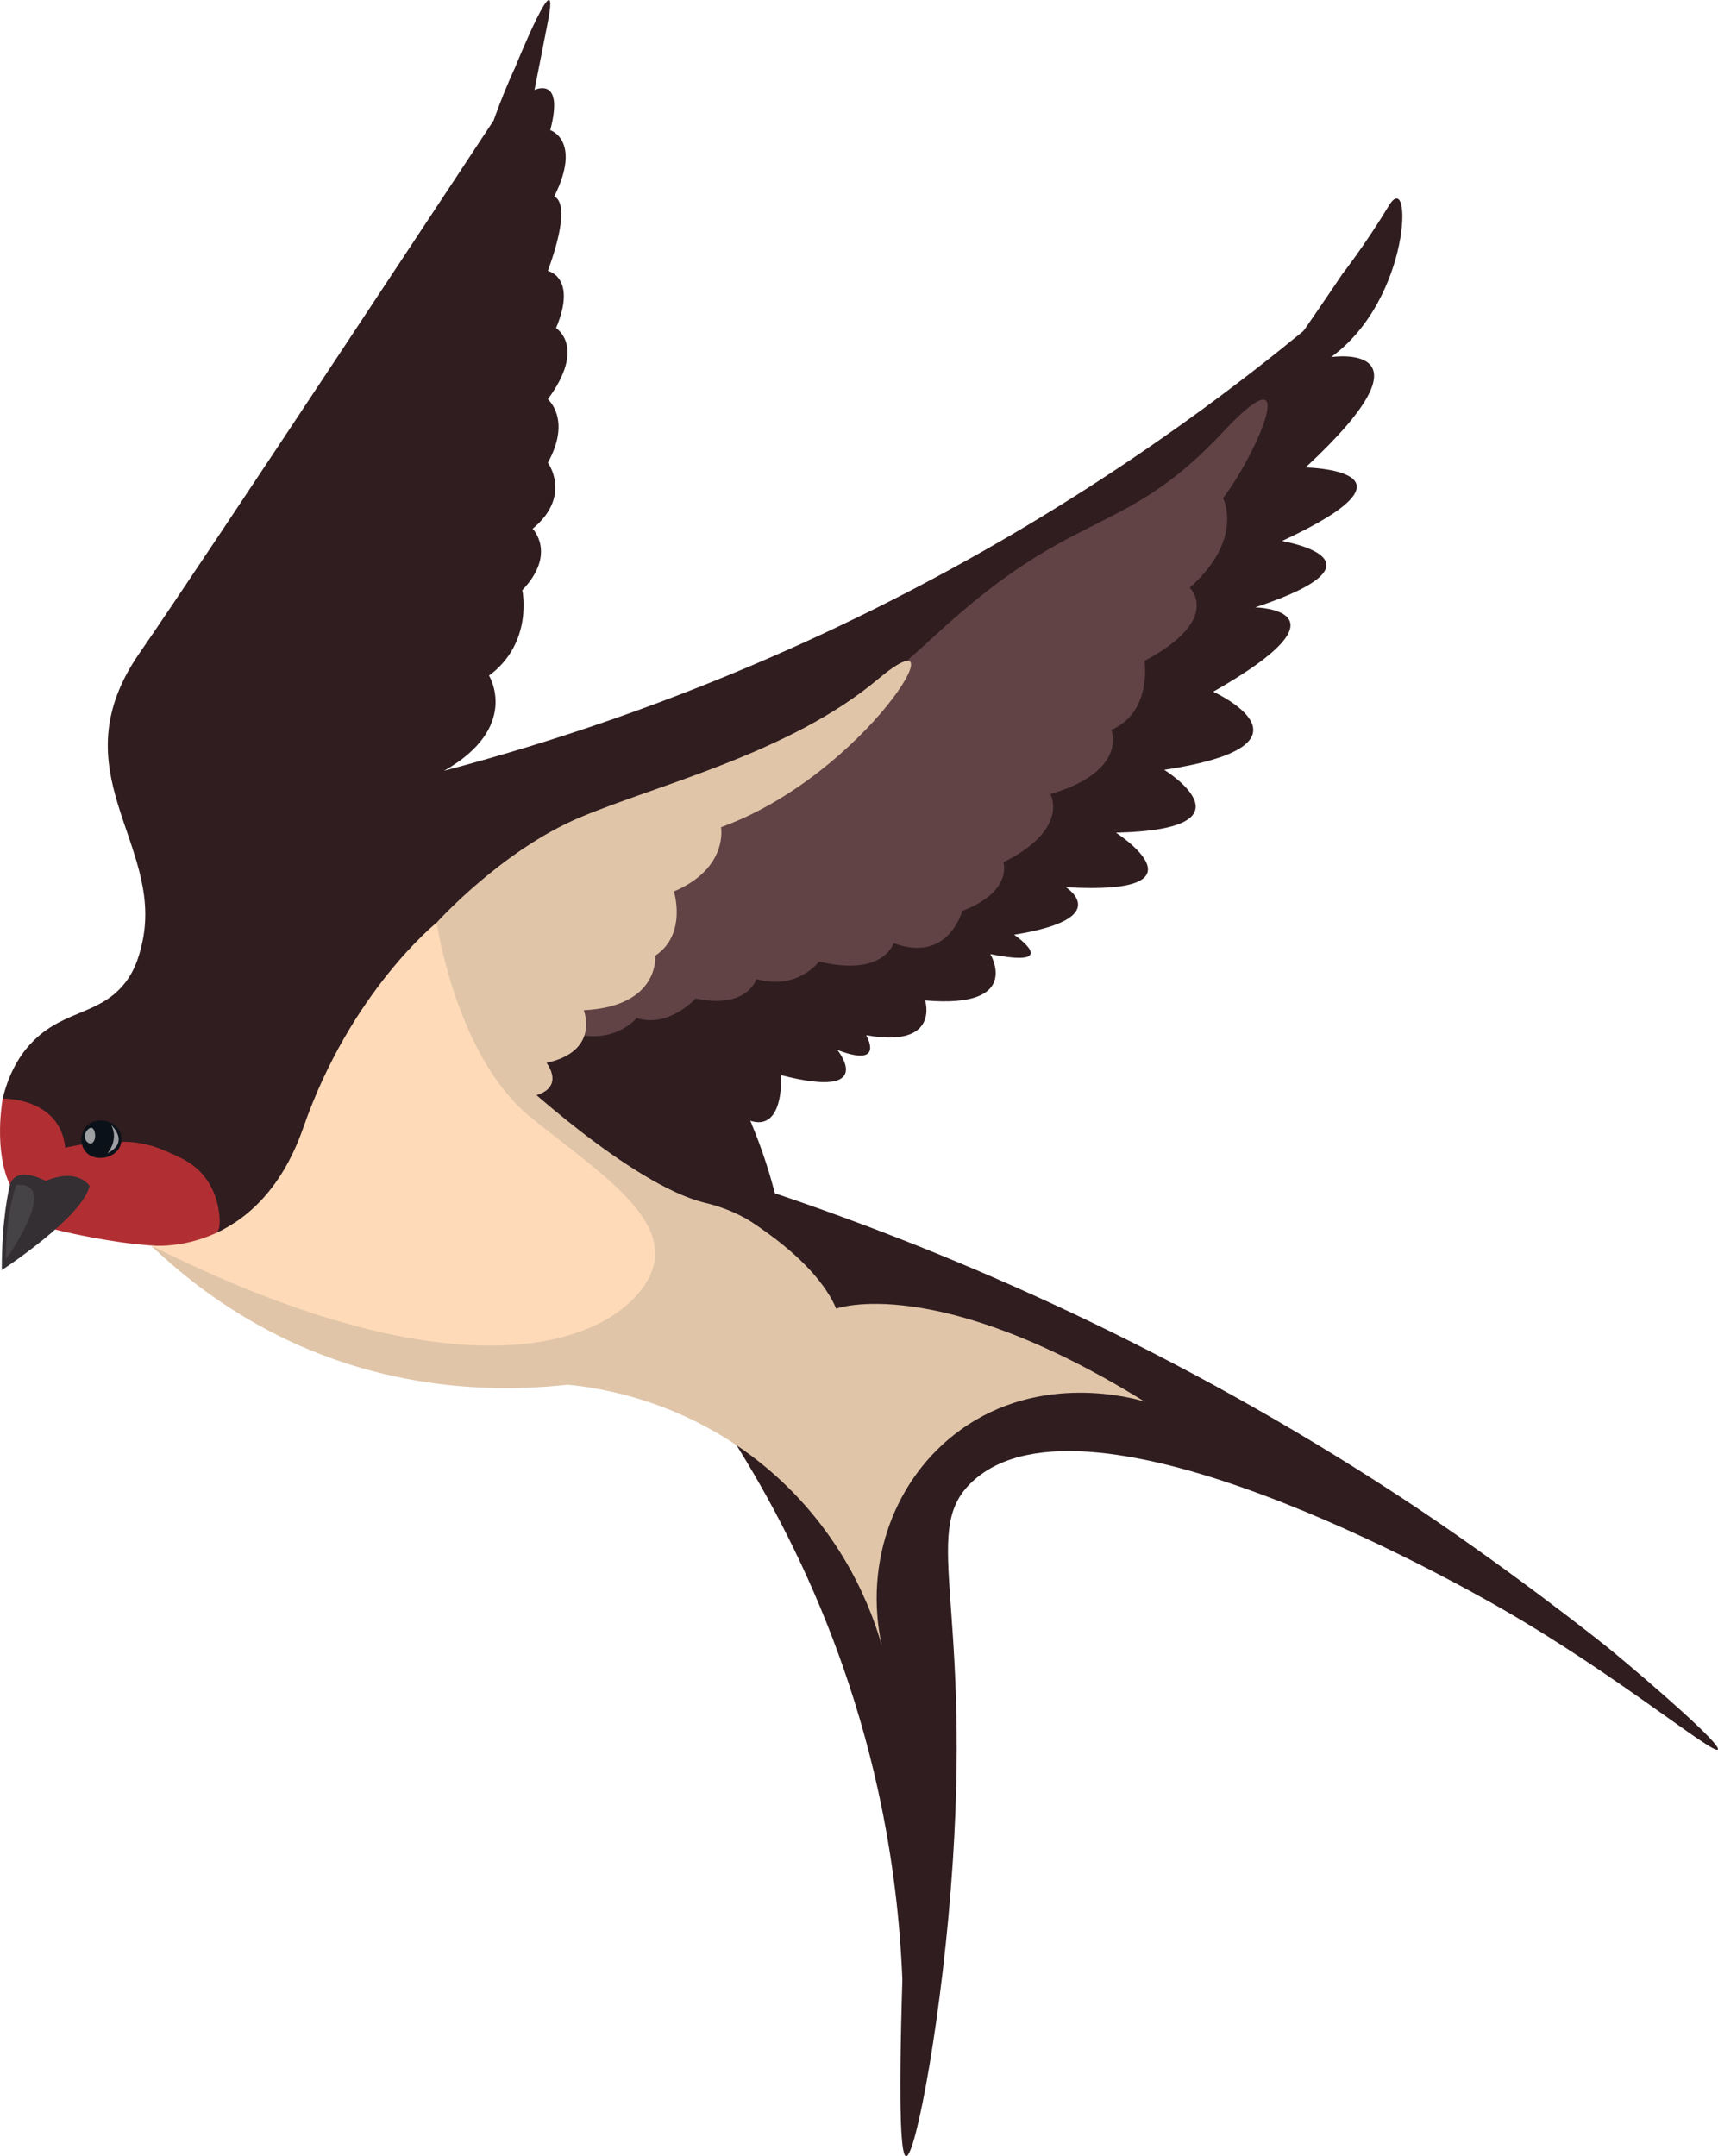 <svg width="110" height="138" viewBox="0 0 110 138" fill="none" xmlns="http://www.w3.org/2000/svg">
<g id="Layer_7" clip-path="url(#clip0_1120_53268)">
<path id="Vector" d="M9.131 60.217C8.852 61.568 8.472 62.26 8.136 62.73C6.549 64.941 4.215 64.589 2.18 66.575C1.505 67.234 0.649 68.356 0.172 70.308C1.197 73.158 2.171 73.594 3.196 76.443C3.196 76.443 4.608 76.929 6.68 76.743C9.04 79.247 13.043 82.82 18.921 85.341C29.82 90.015 39.853 87.938 43.405 87.023C47.803 92.866 53.481 102.142 56.22 114.583C57.189 118.987 57.634 123.075 57.776 126.707C57.502 135.75 57.718 137.975 58.016 137.998C58.628 138.048 60.373 128.856 61.009 119.1C62.118 102.121 58.929 97.887 62.282 94.8C69.675 87.991 93.151 101.229 96.263 103.022C103.577 107.233 109.707 112.327 109.99 111.97C110.226 111.671 106.059 108.016 103.145 105.606C102.541 105.108 96.29 100.146 89.602 95.765C75.324 86.415 61.457 80.366 49.616 76.371C49.317 75.227 48.928 73.976 48.413 72.648C48.015 71.622 47.592 70.68 47.169 69.828C51.736 68.271 57.221 65.74 62.611 61.509C80.134 47.76 82.942 26.826 83.516 21.134C75.67 27.58 64.891 35.075 51.03 41.322C42.861 45.004 35.191 47.545 28.434 49.328C29.995 43.915 31.45 37.704 32.505 30.785C33.687 23.04 31.549 13.874 31.598 7.722C31.598 7.722 12.976 35.972 8.939 41.788C3.671 49.376 10.437 53.905 9.131 60.215V60.217Z" fill="#301D20"/>
<path id="Vector_2" d="M85.978 17.499C85.978 17.499 87.401 15.683 88.927 13.163C90.452 10.643 90.374 19.135 85.228 22.854C85.228 22.854 92.395 21.766 83.594 29.918C83.594 29.918 91.896 30.076 82.074 34.628C82.074 34.628 89.508 35.842 80.372 38.871C80.372 38.871 86.933 39.011 77.678 44.271C77.678 44.271 85.168 47.66 74.543 49.269C74.543 49.269 80.714 53.081 71.452 53.291C71.452 53.291 77.755 57.343 68.243 56.781C68.243 56.781 71.431 58.783 64.929 59.822C64.929 59.822 68.149 62.015 63.408 61.062C63.408 61.062 65.533 64.575 59.235 64.028C59.235 64.028 60.213 67.106 55.456 66.251C55.456 66.251 56.732 68.391 53.614 67.197C53.614 67.197 56.238 70.409 50.012 68.811C50.012 68.811 50.282 73.122 47.39 71.428C47.39 71.428 36.821 67.111 50.012 59.448C63.204 51.784 85.975 17.497 85.975 17.497L85.978 17.499Z" fill="#301D20"/>
<path id="Vector_3" d="M32.732 68.644C32.732 68.644 40.392 75.855 45.162 76.985C49.933 78.114 54.322 82.728 43.404 87.025C39.763 88.458 22.366 93.004 8.465 78.518C8.465 78.518 14.15 80.981 19.047 80.483L32.732 68.644Z" fill="#E0C5A8"/>
<path id="Vector_4" d="M33.008 4.251C33.008 4.251 35.929 -2.956 35.077 1.4L34.223 5.756C34.223 5.756 36.154 4.821 35.232 8.33C35.232 8.33 37.279 8.986 35.482 12.586C35.482 12.586 36.739 12.781 35.077 17.337C35.077 17.337 36.977 17.733 35.601 20.999C35.601 20.999 37.564 22.188 35.077 25.552C35.077 25.552 36.618 26.839 35.077 29.611C35.077 29.611 36.649 31.734 34.104 33.84C34.104 33.84 35.671 35.434 33.443 37.769C33.443 37.769 34.173 41.129 31.311 43.238C31.311 43.238 33.348 46.536 28.437 49.33C28.437 49.33 25.084 21.357 33.009 4.253L33.008 4.251Z" fill="#301D20"/>
<path id="Vector_5" d="M0.17 70.309C0.17 70.309 3.848 70.219 4.177 73.457C4.51 73.378 4.937 73.29 5.44 73.221C5.576 73.201 6.101 73.131 6.862 73.103C7.694 73.07 8.17 73.051 8.764 73.133C9.63 73.251 10.255 73.516 10.68 73.698C11.566 74.079 12.443 74.452 13.135 75.362C13.591 75.963 13.792 76.556 13.884 76.892C14.077 77.612 14.124 78.417 13.983 78.717C12.926 80.974 4.208 78.86 3.532 78.692C3.624 78.486 3.876 77.852 3.603 77.219C3.552 77.099 3.489 76.997 3.421 76.908L0.642 75.83C0.642 75.83 -0.399 74.025 0.17 70.311V70.309Z" fill="#B12F33"/>
<g id="Group">
<path id="Vector_6" d="M0.113 81.288C0.113 81.288 5.239 77.941 5.738 75.91C5.738 75.91 5.019 74.703 2.925 75.581C2.925 75.581 0.873 74.428 0.596 76.021C0.596 76.021 0.115 77.894 0.115 81.288H0.113Z" fill="#332F33"/>
<path id="Vector_7" d="M1.03 75.837C1.03 75.837 0.305 77.977 0.387 80.59C0.387 80.59 3.953 75.589 1.03 75.837Z" fill="#454345"/>
</g>
<path id="Vector_8" d="M49.07 47.767C50.501 47.149 52.598 46.146 54.942 44.621C58.072 42.585 58.953 41.372 61.813 38.953C69.33 32.597 72.343 34.022 78.308 27.646C83.402 22.2 80.568 28.892 78.308 31.882C78.308 31.882 79.689 34.499 76.173 37.614C76.173 37.614 78.307 39.618 73.285 42.292C73.285 42.292 73.787 45.588 71.151 46.711C71.151 46.711 72.28 49.327 67.259 50.824C67.259 50.824 68.514 53.067 64.246 55.185C64.246 55.185 64.874 57.054 61.609 58.3C61.609 58.3 60.73 61.671 57.215 60.359C57.215 60.359 56.587 62.536 52.444 61.539C52.444 61.539 51.063 63.409 48.427 62.66C48.427 62.66 47.867 64.603 44.535 63.906C44.535 63.906 42.811 65.815 40.767 65.151C40.767 65.151 39.26 67.021 36.373 66.024C36.373 66.024 34.992 57.668 49.071 47.765L49.07 47.767Z" fill="#614345"/>
<g id="Group_2">
<path id="Vector_9" d="M7.55 72.227C7.808 72.579 7.851 73.092 7.637 73.472C7.246 74.168 6.046 74.354 5.493 73.725C5.117 73.296 5.112 72.564 5.508 72.112C6.039 71.504 7.105 71.617 7.55 72.227Z" fill="#0B1118"/>
<path id="Vector_10" d="M5.605 72.311C5.426 72.493 5.313 72.825 5.583 73.085C5.853 73.342 6.055 73.067 6.089 72.786C6.123 72.505 5.983 71.921 5.603 72.311H5.605Z" fill="#9DA0A3"/>
<path id="Vector_11" d="M7.122 72.005C7.122 72.005 8.335 73.072 6.885 73.807C6.885 73.807 7.627 72.954 7.122 72.005Z" fill="#9DA0A3"/>
</g>
<path id="Vector_12" d="M27.96 59.048C27.96 59.048 32.104 54.436 37.125 52.318C42.148 50.2 50.56 48.205 56.21 43.47C61.859 38.736 55.457 49.576 46.166 52.94C46.166 52.94 46.658 55.557 43.148 57.053C43.148 57.053 44.014 59.795 41.952 61.166C41.952 61.166 42.274 64.406 37.377 64.655C37.377 64.655 38.436 67.281 34.991 68.019C34.991 68.019 36.747 70.228 32.731 70.307C32.731 70.307 25.198 67.52 27.96 59.046V59.048Z" fill="#E0C5A8"/>
<path id="Vector_13" d="M9.656 79.707C9.656 79.707 16.498 80.556 19.421 72.164C22.457 63.449 27.959 59.048 27.959 59.048C27.959 59.048 29.214 67.654 33.985 71.513C38.755 75.372 44.154 78.611 41.016 82.599C37.877 86.587 28.076 88.957 9.654 79.705L9.656 79.707Z" fill="#FEDAB8"/>
<path id="Vector_14" d="M47.638 77.925C47.638 77.925 52.16 80.513 53.542 83.752C53.542 83.752 59.883 81.416 73.285 89.702C72.599 89.493 66.645 87.791 61.487 91.523C57.282 94.564 55.298 99.992 56.457 105.312C55.906 103.369 54.154 98.166 49.032 93.901C43.871 89.604 38.355 88.812 36.334 88.619L47.638 77.925Z" fill="#E0C5A8"/>
</g>
<defs>
<clipPath id="clip0_1120_53268">
<rect width="110" height="138" fill="white"/>
</clipPath>
</defs>
</svg>
